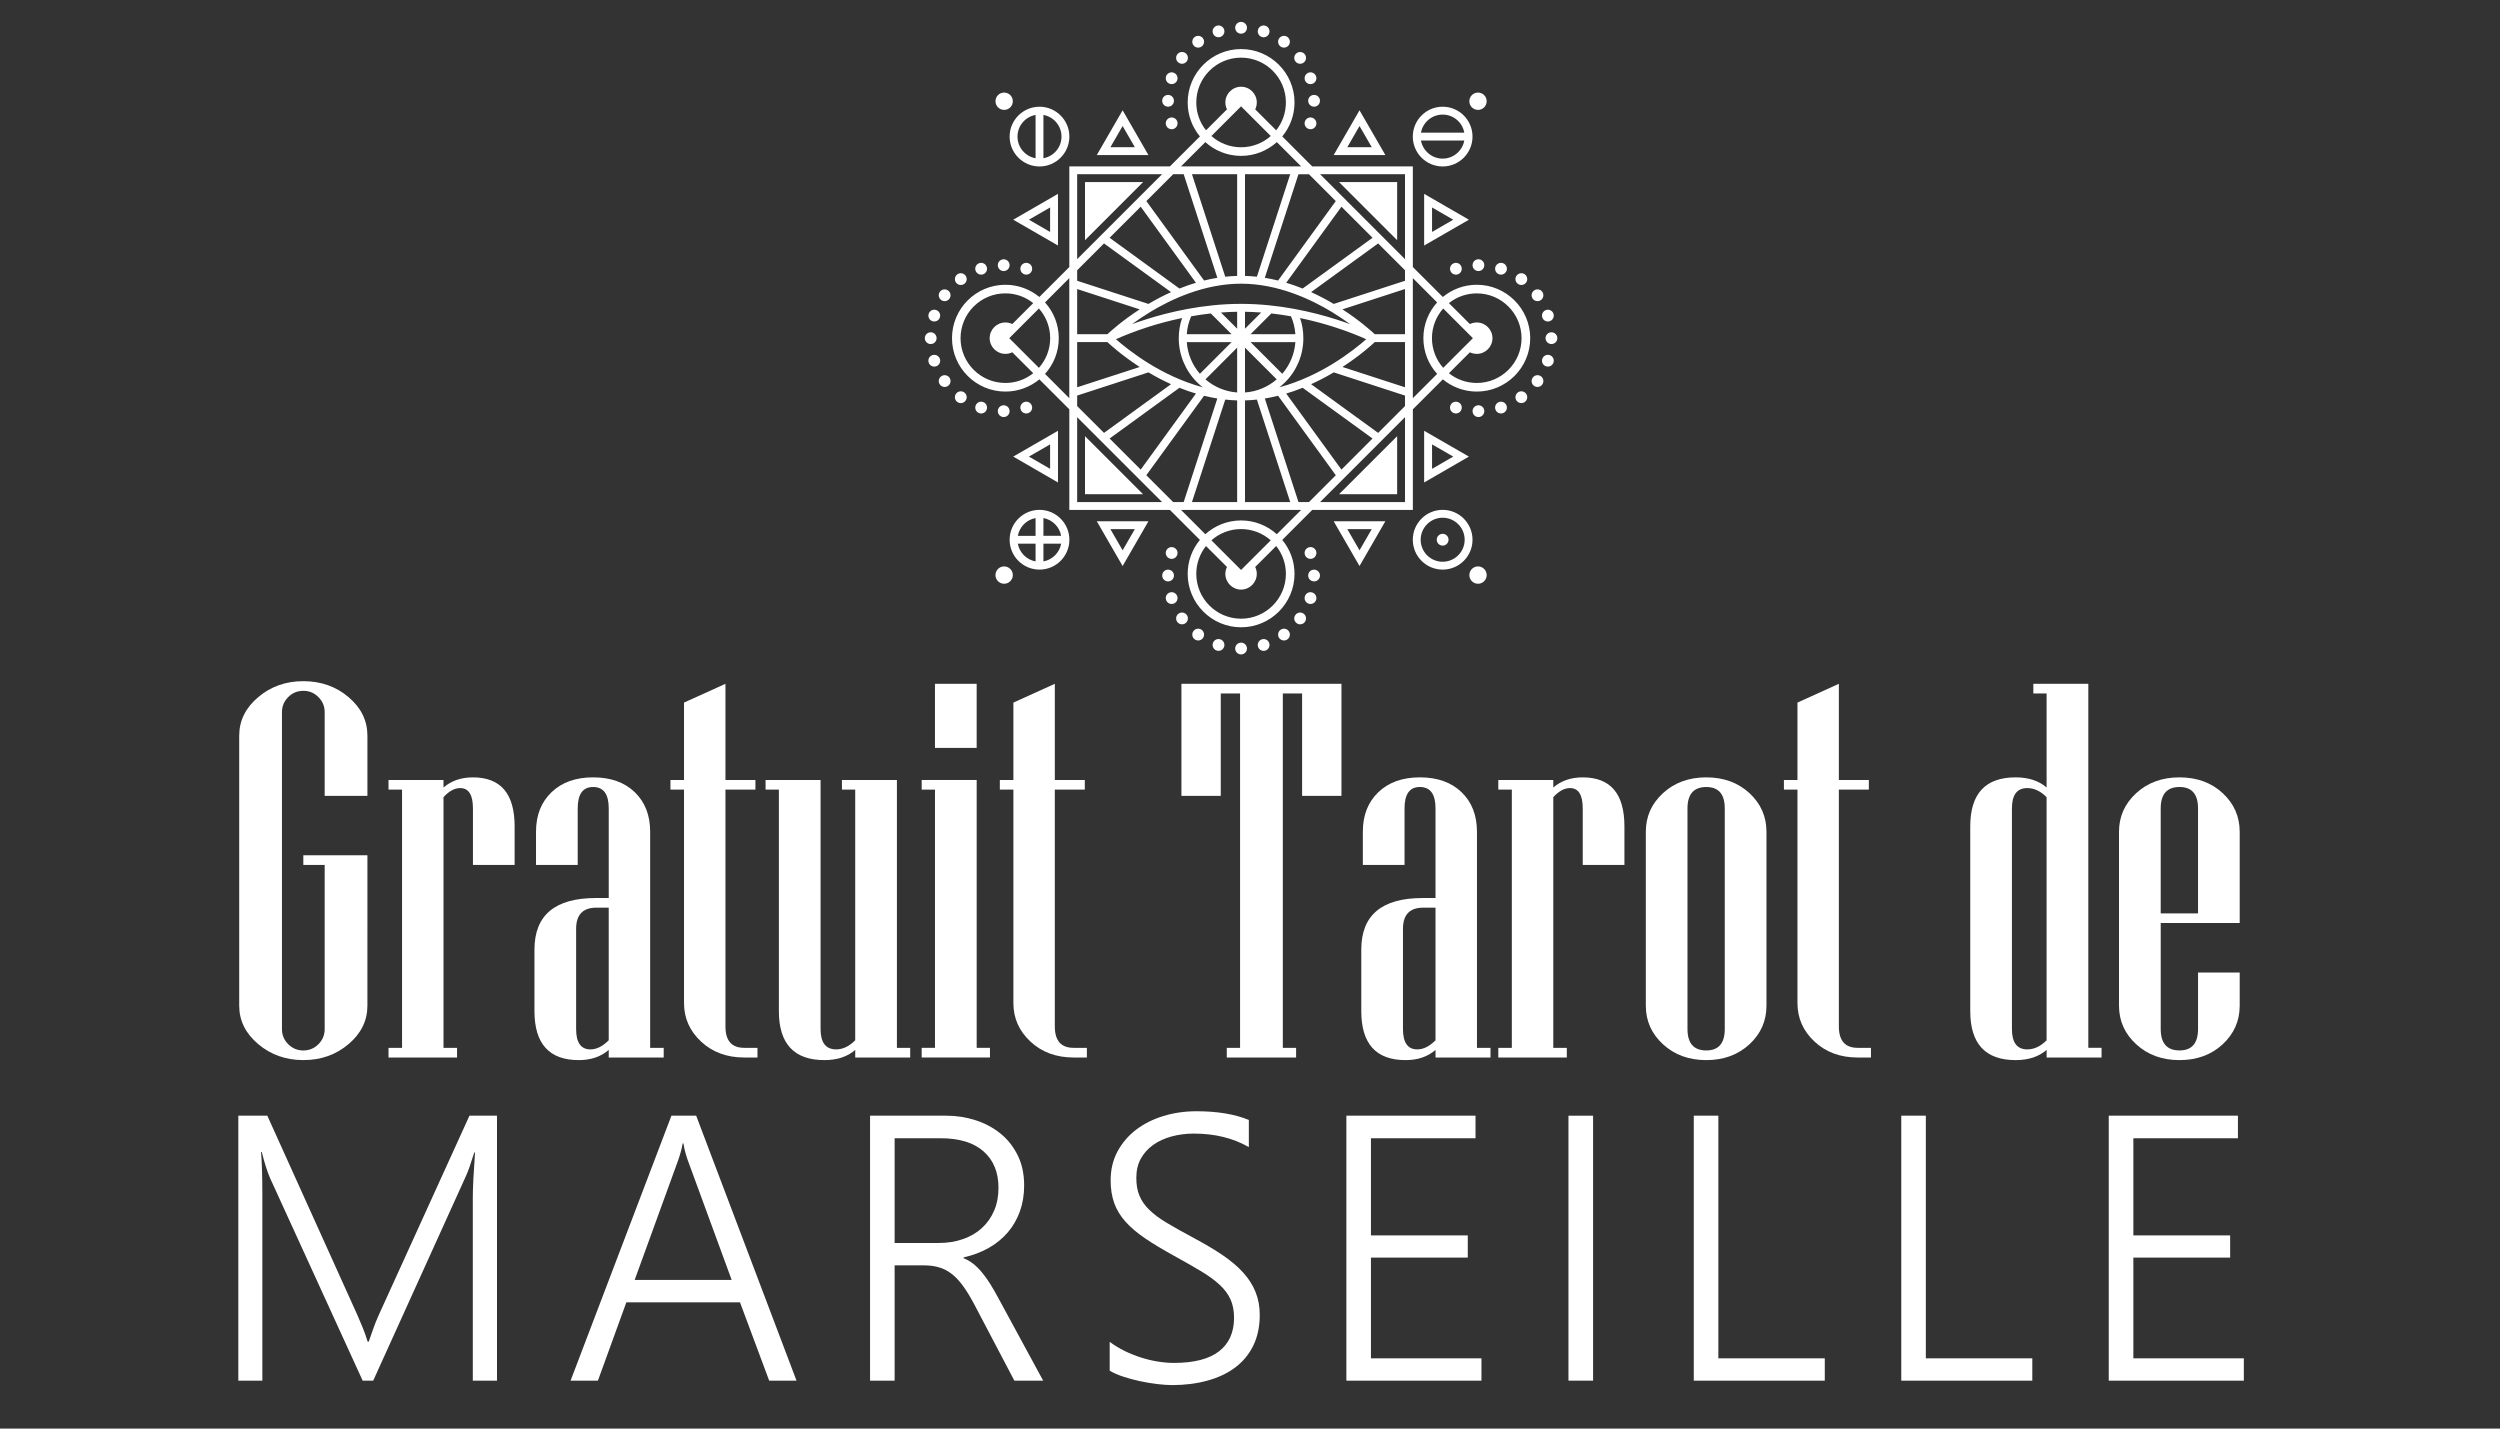 <?xml version="1.0" encoding="utf-8"?>
<!-- Generator: Adobe Illustrator 16.0.0, SVG Export Plug-In . SVG Version: 6.00 Build 0)  -->
<!DOCTYPE svg PUBLIC "-//W3C//DTD SVG 1.1//EN" "http://www.w3.org/Graphics/SVG/1.1/DTD/svg11.dtd">
<svg version="1.1" id="Calque_1" xmlns:x="http://ns.adobe.com/Extensibility/1.0/" xmlns:i="http://ns.adobe.com/AdobeIllustrator/10.0/" xmlns:graph="http://ns.adobe.com/Graphs/1.0/"
	 xmlns="http://www.w3.org/2000/svg" xmlns:xlink="http://www.w3.org/1999/xlink" x="0px" y="0px" width="140px" height="80px"
	 viewBox="0 0 140 80" enable-background="new 0 0 140 80" xml:space="preserve">
<rect x="0" y="0" width="140" height="80" fill="#333333" stroke="none"/>
<path fill="#FFFFFF" d="M82.701,15.947c-0.725,0-1.387,0.257-1.902,0.684l-1.68-1.678V9.318h-5.635L71.807,7.64
	c0.428-0.518,0.686-1.18,0.686-1.902c0-1.649-1.344-2.99-2.992-2.99c-1.649,0-2.991,1.341-2.991,2.99
	c0,0.723,0.257,1.384,0.685,1.902l-1.679,1.678h-5.634v5.635l-1.678,1.678c-0.518-0.427-1.18-0.684-1.902-0.684
	c-1.648,0-2.99,1.341-2.99,2.991c0,1.649,1.342,2.99,2.99,2.99c0.722,0,1.385-0.257,1.902-0.684l1.678,1.678v5.634h5.634
	l1.679,1.679c-0.428,0.518-0.685,1.18-0.685,1.901c0,1.649,1.342,2.992,2.991,2.992c1.648,0,2.992-1.343,2.992-2.992
	c0-0.721-0.258-1.383-0.686-1.901l1.678-1.679h5.635v-5.634l1.68-1.678c0.516,0.426,1.178,0.684,1.902,0.684
	c1.646,0,2.99-1.341,2.99-2.99C85.691,17.288,84.348,15.947,82.701,15.947z M82.482,18.938l-1.662,1.661
	c-0.391-0.442-0.631-1.024-0.631-1.661c0-0.636,0.24-1.219,0.631-1.662L82.482,18.938z M78.68,9.757v4.755l-4.754-4.755H78.68z
	 M78.68,21.688l-3.502-1.137c0.963-0.625,1.607-1.206,1.809-1.394h1.693V21.688z M71.645,21.688
	c0.113-0.087,0.221-0.182,0.322-0.283c0.66-0.66,1.021-1.535,1.021-2.467c0-0.389-0.061-0.767-0.184-1.127
	c0.711,0.147,1.34,0.322,1.85,0.483c0.855,0.271,1.504,0.545,1.854,0.703c-0.33,0.292-0.998,0.841-1.891,1.388
	C73.855,20.849,72.826,21.371,71.645,21.688z M64.394,20.389c-0.897-0.546-1.567-1.1-1.902-1.393
	c0.351-0.158,0.999-0.431,1.854-0.703c0.508-0.161,1.138-0.335,1.852-0.483c-0.124,0.36-0.187,0.739-0.187,1.127
	c0,0.932,0.363,1.808,1.022,2.467c0.102,0.102,0.208,0.196,0.32,0.283C66.179,21.371,65.153,20.853,64.394,20.389z M60.321,16.186
	l3.502,1.138c-0.964,0.625-1.607,1.205-1.809,1.393h-1.693V16.186z M60.321,19.157h1.693c0.201,0.188,0.845,0.768,1.809,1.394
	l-3.502,1.137V19.157z M67.194,20.932c-0.433-0.499-0.688-1.116-0.734-1.774h2.51L67.194,20.932z M69.28,19.468v2.51
	c-0.658-0.047-1.276-0.303-1.775-0.734L69.28,19.468z M69.72,19.468l1.776,1.776c-0.5,0.431-1.118,0.688-1.776,0.734V19.468z
	 M71.807,20.932l-1.776-1.774h2.51C72.494,19.815,72.24,20.433,71.807,20.932z M72.295,17.712c0.141,0.32,0.221,0.656,0.246,1.004
	h-2.51l1.165-1.163C71.574,17.596,71.941,17.649,72.295,17.712z M69.72,18.407v-0.948c0.307,0.005,0.61,0.02,0.907,0.042
	L69.72,18.407z M69.28,18.407l-0.905-0.906c0.296-0.023,0.599-0.038,0.905-0.042V18.407z M67.805,17.553l1.164,1.163h-2.51
	c0.023-0.348,0.107-0.685,0.247-1.004C67.058,17.649,67.424,17.596,67.805,17.553z M78.68,18.716h-1.693
	c-0.201-0.188-0.846-0.768-1.809-1.393l3.502-1.138V18.716z M74.607,17.484c0.375,0.228,0.709,0.458,0.996,0.668
	c-0.242-0.089-0.512-0.182-0.807-0.275c-1.236-0.393-3.16-0.861-5.296-0.861c-2.139,0-4.061,0.468-5.297,0.861
	c-0.296,0.093-0.564,0.186-0.808,0.275c0.285-0.209,0.616-0.437,0.988-0.663c1.195-0.731,3.053-1.6,5.109-1.603
	c0.002,0,0.003,0,0.007,0c0.002,0,0.007,0,0.01,0C71.563,15.89,73.414,16.757,74.607,17.484z M72.451,15.971
	c-0.141-0.049-0.283-0.094-0.424-0.136l3.094-4.259l1.74,1.74l-3.912,2.842C72.785,16.091,72.617,16.029,72.451,15.971z
	 M71.572,15.71c-0.248-0.062-0.496-0.113-0.743-0.153l1.885-5.8h0.588l1.502,1.503L71.572,15.71z M70.386,15.497
	c-0.224-0.024-0.445-0.04-0.666-0.046V9.757h2.532L70.386,15.497z M69.28,15.451c-0.22,0.006-0.443,0.022-0.666,0.046l-1.864-5.74
	h2.53V15.451z M66.287,9.757l1.884,5.8c-0.246,0.04-0.493,0.091-0.742,0.153l-3.234-4.45l1.504-1.503H66.287z M63.879,11.576
	l3.094,4.259c-0.141,0.042-0.282,0.087-0.425,0.136c-0.166,0.058-0.333,0.12-0.499,0.187l-3.911-2.842L63.879,11.576z
	 M61.824,13.632l3.755,2.727c-0.424,0.192-0.847,0.412-1.266,0.661l-3.992-1.297v-0.588L61.824,13.632z M60.321,22.152l3.992-1.299
	c0.419,0.25,0.842,0.47,1.266,0.662l-3.755,2.727l-1.503-1.502V22.152z M66.049,21.716c0.166,0.066,0.333,0.129,0.499,0.187
	c0.143,0.049,0.284,0.095,0.425,0.136l-3.094,4.259l-1.741-1.741L66.049,21.716z M67.428,22.163
	c0.249,0.062,0.496,0.113,0.742,0.153l-1.884,5.8h-0.589l-1.504-1.503L67.428,22.163z M68.614,22.377
	c0.223,0.023,0.446,0.04,0.666,0.046v5.693h-2.53L68.614,22.377z M69.72,22.423c0.221-0.006,0.442-0.022,0.666-0.046l1.866,5.739
	H69.72V22.423z M72.715,28.116l-1.885-5.8c0.247-0.04,0.495-0.091,0.743-0.153l3.232,4.45l-1.502,1.503H72.715z M75.121,26.298
	l-3.094-4.259c0.141-0.042,0.283-0.087,0.424-0.136c0.166-0.058,0.334-0.121,0.498-0.187l3.912,2.841L75.121,26.298z M77.176,24.242
	l-3.754-2.727c0.424-0.192,0.848-0.413,1.268-0.662l3.99,1.299v0.588L77.176,24.242z M78.68,15.723l-3.99,1.297
	c-0.42-0.249-0.844-0.469-1.268-0.661l3.754-2.727l1.504,1.502V15.723z M66.992,5.737c0-1.383,1.125-2.509,2.509-2.509
	s2.509,1.126,2.509,2.509c0,0.59-0.203,1.132-0.543,1.56l-1.176-1.174c0.058-0.117,0.089-0.248,0.089-0.386
	c0-0.485-0.395-0.88-0.879-0.879c-0.485-0.001-0.881,0.394-0.881,0.879c0,0.139,0.033,0.27,0.091,0.386l-1.174,1.174
	C67.195,6.869,66.992,6.327,66.992,5.737z M69.5,5.956l1.662,1.661c-0.443,0.393-1.025,0.63-1.662,0.63
	c-0.638,0-1.219-0.237-1.661-0.63L69.5,5.956z M67.499,7.958c0.529,0.479,1.232,0.771,2.002,0.771c0.769,0,1.472-0.293,2.001-0.771
	l1.361,1.36h-6.726L67.499,7.958z M60.321,9.757h4.755l-4.755,4.755V9.757z M56.519,18.938l1.66-1.662
	c0.392,0.442,0.631,1.025,0.631,1.662c0,0.637-0.239,1.218-0.631,1.661L56.519,18.938z M56.3,21.446
	c-1.383,0-2.509-1.125-2.509-2.508c0-1.384,1.126-2.51,2.509-2.51c0.59,0,1.132,0.204,1.561,0.546l-1.173,1.173
	c-0.118-0.057-0.248-0.089-0.387-0.089c-0.485,0-0.88,0.395-0.88,0.88c0,0.484,0.396,0.878,0.88,0.878
	c0.139,0,0.27-0.031,0.387-0.089l1.173,1.173C57.432,21.243,56.89,21.446,56.3,21.446z M58.521,20.938
	c0.478-0.529,0.77-1.232,0.77-2c0-0.77-0.292-1.473-0.77-2.002l1.359-1.362v6.725L58.521,20.938z M60.321,28.116v-4.754l4.755,4.754
	H60.321z M72.01,32.136c0,1.383-1.125,2.511-2.509,2.511s-2.509-1.127-2.509-2.511c0-0.587,0.203-1.131,0.545-1.558l1.174,1.172
	c-0.058,0.117-0.091,0.248-0.091,0.386c0,0.486,0.396,0.881,0.881,0.881c0.484,0,0.879-0.396,0.879-0.881
	c0-0.138-0.031-0.269-0.089-0.386l1.176-1.172C71.807,31.005,72.01,31.548,72.01,32.136z M69.5,31.918l-1.661-1.66
	c0.442-0.392,1.023-0.63,1.661-0.63c0.637,0,1.219,0.238,1.662,0.63L69.5,31.918z M71.502,29.916
	c-0.53-0.479-1.233-0.771-2.001-0.771c-0.77,0-1.473,0.292-2.002,0.771l-1.361-1.36h6.726L71.502,29.916z M78.68,28.116h-4.754
	l4.754-4.754V28.116z M79.119,15.574l1.361,1.362c-0.48,0.529-0.771,1.232-0.771,2.002c0,0.768,0.291,1.471,0.771,2l-1.361,1.361
	V15.574z M82.701,21.446c-0.592,0-1.133-0.203-1.561-0.545l1.174-1.173c0.115,0.058,0.248,0.089,0.387,0.089
	c0.484,0,0.877-0.394,0.877-0.878c0-0.485-0.393-0.88-0.877-0.88c-0.139,0-0.271,0.033-0.387,0.089l-1.174-1.173
	c0.428-0.342,0.969-0.546,1.561-0.546c1.381,0,2.506,1.126,2.506,2.51C85.207,20.321,84.082,21.446,82.701,21.446z M64.013,10.197
	l-3.253,3.254v-3.254H64.013z M74.986,27.677l3.254-3.252v3.252H74.986z M60.76,27.677v-3.252l3.253,3.252H60.76z M78.24,10.197
	v3.254l-3.254-3.254H78.24z M76.133,6.177l-1.447,2.506h2.895L76.133,6.177z M76.133,7.058l0.686,1.185h-1.369L76.133,7.058z
	 M62.867,6.177L61.42,8.684h2.893L62.867,6.177z M62.867,7.058l0.685,1.185h-1.369L62.867,7.058z M76.133,31.697l1.447-2.507h-2.895
	L76.133,31.697z M76.133,30.817l-0.684-1.186h1.369L76.133,30.817z M62.867,31.697l1.446-2.507H61.42L62.867,31.697z M62.867,30.817
	l-0.685-1.186h1.369L62.867,30.817z M59.247,10.856l-2.506,1.447l2.506,1.446V10.856z M58.806,12.988l-1.186-0.685l1.186-0.685
	V12.988z M59.247,27.018v-2.894l-2.506,1.445L59.247,27.018z M58.806,26.255l-1.186-0.686l1.186-0.684V26.255z M79.752,10.856v2.894
	l2.506-1.446L79.752,10.856z M80.195,11.619l1.186,0.685l-1.186,0.685V11.619z M79.752,27.018l2.506-1.449l-2.506-1.445V27.018z
	 M80.195,24.885l1.186,0.684l-1.186,0.686V24.885z M58.213,9.322c0.921,0,1.672-0.751,1.672-1.673c0-0.922-0.75-1.673-1.672-1.673
	c-0.923,0-1.674,0.751-1.674,1.673C56.539,8.571,57.29,9.322,58.213,9.322z M59.444,7.649c0,0.605-0.437,1.109-1.012,1.212V6.436
	C59.007,6.54,59.444,7.044,59.444,7.649z M57.992,6.436v2.426c-0.575-0.104-1.012-0.607-1.012-1.212
	C56.979,7.044,57.417,6.54,57.992,6.436z M55.747,5.669c0-0.268,0.217-0.485,0.486-0.485c0.268,0,0.485,0.217,0.485,0.485
	c0,0.269-0.217,0.485-0.485,0.485C55.964,6.154,55.747,5.938,55.747,5.669z M80.789,28.552c-0.924,0-1.672,0.75-1.672,1.674
	c0,0.923,0.748,1.672,1.672,1.672s1.672-0.749,1.672-1.672C82.461,29.303,81.713,28.552,80.789,28.552z M80.789,31.458
	c-0.68,0-1.232-0.553-1.232-1.232c0-0.681,0.553-1.233,1.232-1.233s1.232,0.553,1.232,1.233
	C82.021,30.905,81.469,31.458,80.789,31.458z M83.254,32.205c0,0.269-0.217,0.485-0.484,0.485c-0.27,0-0.486-0.217-0.486-0.485
	c0-0.268,0.217-0.486,0.486-0.486C83.037,31.719,83.254,31.937,83.254,32.205z M58.213,28.552c-0.923,0-1.674,0.75-1.674,1.674
	c0,0.923,0.751,1.672,1.674,1.672c0.921,0,1.672-0.749,1.672-1.672C59.885,29.303,59.134,28.552,58.213,28.552z M59.425,30.006
	h-0.993v-0.995C58.936,29.103,59.334,29.501,59.425,30.006z M57.992,29.012v0.995h-0.993C57.09,29.501,57.488,29.103,57.992,29.012z
	 M56.999,30.446h0.993v0.993C57.488,31.347,57.09,30.949,56.999,30.446z M58.432,31.439v-0.993h0.993
	C59.334,30.949,58.936,31.347,58.432,31.439z M56.717,32.205c0,0.269-0.217,0.485-0.485,0.485c-0.269,0-0.486-0.217-0.486-0.485
	c0-0.268,0.217-0.486,0.486-0.486C56.5,31.719,56.717,31.937,56.717,32.205z M80.789,9.322c0.924,0,1.672-0.751,1.672-1.673
	c0-0.922-0.748-1.673-1.672-1.673s-1.672,0.751-1.672,1.673C79.117,8.571,79.865,9.322,80.789,9.322z M80.789,8.883
	c-0.605,0-1.109-0.438-1.215-1.014H82C81.896,8.444,81.393,8.883,80.789,8.883z M80.789,6.417c0.604,0,1.107,0.436,1.211,1.012
	h-2.426C79.68,6.853,80.184,6.417,80.789,6.417z M82.283,5.669c0-0.268,0.217-0.485,0.486-0.485c0.268,0,0.484,0.217,0.484,0.485
	c0,0.269-0.217,0.485-0.484,0.485C82.5,6.154,82.283,5.938,82.283,5.669z M69.17,1.557c0-0.183,0.146-0.331,0.33-0.331
	c0.183,0,0.33,0.147,0.33,0.331c0,0.182-0.147,0.33-0.33,0.33C69.317,1.887,69.17,1.739,69.17,1.557z M67.923,1.858
	c-0.058-0.173,0.038-0.359,0.213-0.416c0.173-0.056,0.359,0.039,0.415,0.211c0.056,0.174-0.039,0.36-0.213,0.416
	C68.166,2.127,67.979,2.032,67.923,1.858z M66.831,2.531c-0.106-0.147-0.075-0.354,0.073-0.461c0.146-0.107,0.354-0.074,0.461,0.073
	c0.107,0.147,0.074,0.354-0.073,0.461C67.144,2.711,66.937,2.679,66.831,2.531z M65.926,3.047c0.107-0.147,0.313-0.18,0.461-0.073
	s0.18,0.314,0.073,0.461c-0.107,0.147-0.313,0.181-0.462,0.073C65.852,3.401,65.819,3.195,65.926,3.047z M65.298,4.279
	c0.057-0.173,0.243-0.269,0.416-0.212c0.174,0.056,0.269,0.242,0.213,0.416c-0.058,0.173-0.243,0.268-0.417,0.211
	C65.337,4.639,65.243,4.452,65.298,4.279z M65.083,5.645c0-0.183,0.146-0.33,0.329-0.33c0.182,0,0.329,0.147,0.329,0.33
	c0,0.182-0.147,0.33-0.329,0.33C65.23,5.974,65.083,5.827,65.083,5.645z M65.927,6.805c0.056,0.174-0.039,0.36-0.213,0.416
	c-0.173,0.057-0.359-0.039-0.416-0.212c-0.056-0.173,0.039-0.359,0.212-0.415C65.684,6.537,65.87,6.632,65.927,6.805z M73.49,6.594
	c0.172,0.056,0.268,0.242,0.213,0.415c-0.057,0.173-0.244,0.269-0.416,0.212c-0.174-0.056-0.27-0.242-0.213-0.416
	C73.129,6.632,73.316,6.537,73.49,6.594z M73.59,5.314c0.182,0,0.328,0.147,0.328,0.33c0,0.182-0.146,0.33-0.328,0.33
	c-0.184,0-0.332-0.147-0.332-0.33C73.258,5.461,73.406,5.314,73.59,5.314z M73.287,4.067c0.172-0.057,0.359,0.039,0.416,0.212
	c0.055,0.173-0.041,0.359-0.213,0.416c-0.174,0.057-0.361-0.038-0.416-0.211C73.018,4.31,73.113,4.124,73.287,4.067z M72.541,3.436
	c-0.107-0.147-0.074-0.354,0.074-0.461c0.145-0.107,0.354-0.074,0.459,0.073c0.107,0.148,0.074,0.354-0.072,0.461
	C72.854,3.616,72.648,3.583,72.541,3.436z M71.635,2.143c0.107-0.146,0.314-0.18,0.463-0.073c0.146,0.107,0.18,0.314,0.072,0.461
	c-0.107,0.147-0.314,0.18-0.461,0.073C71.563,2.497,71.529,2.291,71.635,2.143z M70.45,1.654c0.056-0.172,0.241-0.268,0.415-0.211
	c0.174,0.056,0.268,0.243,0.211,0.416c-0.055,0.173-0.241,0.269-0.415,0.212C70.489,2.014,70.394,1.828,70.45,1.654z M52.119,19.266
	c-0.182,0-0.329-0.146-0.329-0.328c0-0.183,0.147-0.33,0.329-0.33c0.183,0,0.331,0.146,0.331,0.33
	C52.45,19.12,52.302,19.266,52.119,19.266z M52.421,20.513c-0.173,0.057-0.359-0.038-0.415-0.212
	c-0.058-0.173,0.038-0.359,0.212-0.415c0.173-0.056,0.359,0.039,0.416,0.212C52.69,20.271,52.596,20.458,52.421,20.513z
	 M53.167,21.145c0.106,0.148,0.075,0.354-0.073,0.463c-0.147,0.105-0.354,0.074-0.461-0.075c-0.106-0.146-0.074-0.354,0.074-0.46
	S53.06,20.998,53.167,21.145z M54.072,22.438c-0.107,0.147-0.314,0.18-0.461,0.073c-0.148-0.108-0.181-0.314-0.074-0.461
	c0.107-0.148,0.313-0.181,0.461-0.075C54.146,22.084,54.179,22.29,54.072,22.438z M55.258,22.927
	c-0.056,0.174-0.242,0.269-0.415,0.211c-0.174-0.056-0.269-0.242-0.212-0.415c0.056-0.174,0.243-0.269,0.416-0.212
	C55.22,22.568,55.315,22.753,55.258,22.927z M55.877,23.025c0-0.183,0.148-0.33,0.33-0.33c0.183,0,0.33,0.147,0.33,0.33
	c0,0.182-0.147,0.33-0.33,0.33C56.025,23.355,55.877,23.207,55.877,23.025z M57.157,22.927c-0.057-0.173,0.039-0.359,0.212-0.416
	c0.173-0.057,0.36,0.038,0.415,0.212c0.058,0.173-0.037,0.359-0.211,0.415C57.399,23.195,57.212,23.101,57.157,22.927z
	 M57.573,14.736c0.174,0.056,0.269,0.243,0.211,0.415c-0.055,0.173-0.242,0.269-0.415,0.212c-0.173-0.057-0.269-0.242-0.212-0.417
	C57.212,14.774,57.399,14.679,57.573,14.736z M56.207,14.52c0.183,0,0.33,0.147,0.33,0.33c0,0.183-0.147,0.33-0.33,0.33
	c-0.182,0-0.33-0.147-0.33-0.33C55.877,14.667,56.025,14.52,56.207,14.52z M54.63,15.151c-0.057-0.172,0.038-0.359,0.212-0.415
	c0.173-0.057,0.359,0.038,0.415,0.211c0.058,0.174-0.038,0.36-0.211,0.417C54.873,15.419,54.687,15.324,54.63,15.151z
	 M53.538,15.824c-0.107-0.148-0.075-0.354,0.074-0.461c0.147-0.107,0.354-0.074,0.461,0.074c0.106,0.147,0.074,0.354-0.074,0.46
	C53.851,16.004,53.645,15.971,53.538,15.824z M53.167,16.729c-0.107,0.148-0.313,0.18-0.461,0.073
	c-0.147-0.107-0.18-0.313-0.074-0.461c0.107-0.148,0.314-0.18,0.461-0.073C53.242,16.375,53.273,16.581,53.167,16.729z
	 M52.006,17.572c0.056-0.173,0.242-0.269,0.415-0.212c0.174,0.056,0.269,0.242,0.212,0.415c-0.056,0.174-0.243,0.269-0.416,0.212
	C52.044,17.932,51.949,17.746,52.006,17.572z M69.831,36.317c0,0.182-0.147,0.33-0.33,0.33c-0.184,0-0.33-0.148-0.33-0.33
	c0-0.182,0.146-0.329,0.33-0.329C69.683,35.988,69.831,36.135,69.831,36.317z M71.076,36.015c0.057,0.173-0.037,0.361-0.211,0.417
	c-0.174,0.057-0.359-0.038-0.415-0.212c-0.056-0.173,0.039-0.36,0.212-0.416C70.835,35.746,71.021,35.842,71.076,36.015z
	 M72.17,35.343c0.107,0.147,0.074,0.354-0.072,0.46c-0.148,0.108-0.355,0.076-0.463-0.072c-0.105-0.148-0.072-0.354,0.074-0.461
	C71.855,35.162,72.063,35.195,72.17,35.343z M73.074,34.827c-0.105,0.146-0.314,0.18-0.459,0.072
	c-0.148-0.107-0.182-0.313-0.074-0.46c0.107-0.148,0.313-0.181,0.461-0.074C73.148,34.472,73.182,34.679,73.074,34.827z
	 M73.703,33.594c-0.057,0.174-0.244,0.269-0.416,0.213c-0.174-0.056-0.27-0.243-0.213-0.416c0.055-0.174,0.242-0.269,0.416-0.212
	C73.662,33.236,73.758,33.422,73.703,33.594z M73.918,32.229c0,0.183-0.146,0.329-0.328,0.329c-0.184,0-0.332-0.146-0.332-0.329
	c0-0.182,0.148-0.33,0.332-0.33C73.771,31.9,73.918,32.047,73.918,32.229z M73.074,31.068c-0.057-0.174,0.039-0.358,0.213-0.415
	c0.172-0.058,0.359,0.038,0.416,0.211c0.055,0.173-0.041,0.36-0.213,0.416C73.316,31.337,73.129,31.242,73.074,31.068z
	 M65.51,31.281c-0.173-0.056-0.268-0.243-0.212-0.416c0.057-0.174,0.243-0.269,0.416-0.211c0.174,0.057,0.269,0.241,0.213,0.415
	C65.87,31.242,65.684,31.337,65.51,31.281z M65.413,32.559c-0.183,0-0.329-0.146-0.329-0.329c0-0.182,0.146-0.33,0.329-0.33
	c0.182,0,0.329,0.147,0.329,0.33C65.742,32.413,65.594,32.559,65.413,32.559z M65.714,33.807c-0.173,0.056-0.359-0.039-0.416-0.213
	c-0.056-0.172,0.039-0.358,0.212-0.415c0.174-0.057,0.359,0.038,0.417,0.212C65.983,33.564,65.888,33.751,65.714,33.807z
	 M66.46,34.439c0.106,0.146,0.074,0.353-0.073,0.46c-0.147,0.108-0.354,0.074-0.461-0.072c-0.107-0.148-0.074-0.355,0.072-0.461
	C66.147,34.259,66.353,34.292,66.46,34.439z M67.365,35.731c-0.107,0.147-0.314,0.18-0.461,0.072
	c-0.148-0.106-0.18-0.313-0.073-0.46c0.106-0.148,0.313-0.181,0.461-0.073C67.439,35.377,67.472,35.583,67.365,35.731z
	 M68.551,36.219c-0.056,0.174-0.242,0.269-0.415,0.212c-0.175-0.055-0.271-0.244-0.213-0.417c0.056-0.173,0.242-0.269,0.415-0.211
	C68.512,35.859,68.607,36.046,68.551,36.219z M87.211,18.938c0,0.182-0.148,0.328-0.33,0.328s-0.33-0.146-0.33-0.328
	c0-0.183,0.148-0.33,0.33-0.33S87.211,18.754,87.211,18.938z M86.58,17.36c0.174-0.057,0.357,0.039,0.416,0.212
	c0.055,0.174-0.039,0.359-0.213,0.416c-0.172,0.056-0.359-0.039-0.416-0.212C86.313,17.602,86.404,17.417,86.58,17.36z
	 M85.834,16.729c-0.107-0.147-0.076-0.354,0.072-0.461s0.354-0.076,0.461,0.073c0.105,0.148,0.074,0.354-0.072,0.461
	C86.146,16.908,85.941,16.876,85.834,16.729z M84.928,15.437c0.107-0.147,0.314-0.181,0.461-0.074
	c0.148,0.108,0.18,0.313,0.074,0.461c-0.107,0.147-0.314,0.18-0.461,0.072C84.854,15.79,84.82,15.583,84.928,15.437z M83.742,14.947
	c0.057-0.173,0.244-0.268,0.416-0.211c0.174,0.056,0.268,0.243,0.213,0.415c-0.057,0.173-0.244,0.269-0.418,0.212
	C83.781,15.307,83.686,15.121,83.742,14.947z M83.121,14.849c0,0.183-0.146,0.33-0.328,0.33s-0.33-0.147-0.33-0.33
	c0-0.183,0.148-0.33,0.33-0.33S83.121,14.667,83.121,14.849z M81.842,14.947c0.059,0.174-0.037,0.36-0.209,0.417
	c-0.174,0.056-0.363-0.039-0.416-0.212c-0.059-0.172,0.039-0.359,0.213-0.415C81.602,14.679,81.787,14.774,81.842,14.947z
	 M81.43,23.138c-0.174-0.056-0.271-0.242-0.213-0.415c0.053-0.174,0.242-0.269,0.416-0.212c0.172,0.057,0.268,0.242,0.209,0.416
	C81.787,23.101,81.602,23.195,81.43,23.138z M81.102,30.327c-0.055,0.173-0.242,0.269-0.416,0.211
	c-0.172-0.056-0.268-0.241-0.213-0.416c0.059-0.173,0.244-0.268,0.418-0.212C81.066,29.967,81.158,30.155,81.102,30.327z
	 M82.793,23.355c-0.182,0-0.33-0.148-0.33-0.33c0-0.183,0.148-0.33,0.33-0.33s0.328,0.147,0.328,0.33
	C83.121,23.207,82.975,23.355,82.793,23.355z M84.371,22.723c0.055,0.173-0.039,0.359-0.213,0.415
	c-0.172,0.057-0.359-0.038-0.416-0.211c-0.057-0.173,0.039-0.359,0.211-0.416C84.127,22.454,84.314,22.549,84.371,22.723z
	 M85.463,22.05c0.105,0.147,0.074,0.353-0.074,0.461c-0.146,0.106-0.354,0.074-0.461-0.073c-0.107-0.148-0.074-0.354,0.074-0.463
	C85.148,21.87,85.355,21.902,85.463,22.05z M86.367,21.533c-0.107,0.148-0.313,0.18-0.461,0.075
	c-0.148-0.108-0.18-0.315-0.072-0.463c0.107-0.147,0.313-0.179,0.461-0.072C86.441,21.18,86.473,21.387,86.367,21.533z
	 M86.996,20.301c-0.059,0.174-0.242,0.269-0.416,0.212c-0.176-0.055-0.268-0.242-0.213-0.415c0.057-0.173,0.244-0.268,0.416-0.212
	C86.957,19.942,87.051,20.128,86.996,20.301z"/>
<g>
	<path fill="#FFFFFF" d="M20.575,56.316c0,0.836-0.35,1.554-1.05,2.149c-0.701,0.599-1.546,0.9-2.539,0.9
		c-0.983,0-1.827-0.302-2.532-0.9c-0.705-0.596-1.058-1.313-1.058-2.149V41.197c0-0.837,0.353-1.555,1.058-2.152
		c0.705-0.599,1.549-0.899,2.532-0.899c0.993,0,1.838,0.301,2.539,0.899c0.701,0.597,1.05,1.314,1.05,2.152v3.37h-2.393v-4.684
		c0-0.331-0.117-0.612-0.35-0.845c-0.234-0.236-0.515-0.352-0.846-0.352c-0.332,0-0.613,0.116-0.847,0.352
		c-0.233,0.232-0.35,0.514-0.35,0.845v17.745c0,0.331,0.117,0.612,0.35,0.847c0.234,0.234,0.516,0.351,0.847,0.351
		c0.331,0,0.612-0.116,0.846-0.351c0.233-0.234,0.35-0.516,0.35-0.847v-9.192h-1.196v-0.541h3.589V56.316z"/>
	<path fill="#FFFFFF" d="M28.82,48.436h-2.335V45.27c0-0.759-0.238-1.138-0.715-1.138c-0.311,0-0.623,0.168-0.934,0.509v14.038
		h0.759v0.541h-3.838v-0.541h0.758v-14.46h-0.758v-0.54h3.079v0.422c0.438-0.379,0.987-0.568,1.648-0.568
		c1.557,0,2.335,0.914,2.335,2.743V48.436z"/>
	<path fill="#FFFFFF" d="M37.167,59.22h-3.078v-0.424c-0.439,0.379-0.998,0.57-1.678,0.57c-1.654,0-2.481-0.915-2.481-2.744v-3.445
		c0-1.926,1.148-2.888,3.444-2.888h0.715v-5.02c0-0.799-0.292-1.197-0.875-1.197c-0.575,0-0.862,0.398-0.862,1.197v3.166h-2.335
		v-1.854c0-0.925,0.29-1.663,0.869-2.217c0.578-0.555,1.354-0.832,2.328-0.832c0.982,0,1.76,0.277,2.334,0.832
		c0.574,0.554,0.861,1.292,0.861,2.217v12.098h0.758V59.22z M34.088,58.257v-7.429h-0.686c-0.759,0-1.139,0.396-1.139,1.182v5.618
		c0,0.759,0.267,1.138,0.803,1.138C33.407,58.766,33.747,58.598,34.088,58.257z"/>
	<path fill="#FFFFFF" d="M42.42,59.22h-0.744c-0.973,0-1.778-0.297-2.415-0.891s-0.956-1.313-0.956-2.159V44.219h-0.759v-0.54h0.759
		v-4.334l2.32-1.052v5.386h1.678v0.54h-1.678v13.264c0,0.798,0.35,1.196,1.05,1.196h0.744V59.22z"/>
	<path fill="#FFFFFF" d="M50.972,59.22h-3.079v-0.424c-0.438,0.379-1.012,0.57-1.723,0.57c-1.702,0-2.553-0.915-2.553-2.744V44.219
		h-0.745v-0.54h3.08v13.949c0,0.759,0.291,1.138,0.875,1.138c0.369,0,0.724-0.168,1.065-0.509V44.219h-0.744v-0.54h3.079v15h0.744
		V59.22z"/>
	<path fill="#FFFFFF" d="M55.438,59.22h-3.824v-0.541h0.745v-14.46h-0.745v-0.54h3.08v15h0.744V59.22z M54.693,41.882h-2.335v-3.589
		h2.335V41.882z"/>
	<path fill="#FFFFFF" d="M60.866,59.22h-0.744c-0.973,0-1.778-0.297-2.416-0.891c-0.638-0.594-0.956-1.313-0.956-2.159V44.219
		h-0.759v-0.54h0.759v-4.334l2.32-1.052v5.386h1.679v0.54H59.07v13.264c0,0.798,0.351,1.196,1.051,1.196h0.744V59.22z"/>
</g>
<g>
	<path fill="#FFFFFF" d="M26.477,77.316V67.073c0-0.525,0.041-1.371,0.124-2.534h-0.042c-0.097,0.309-0.185,0.579-0.264,0.806
		c-0.08,0.229-0.154,0.413-0.223,0.559l-5.173,11.413h-0.59l-5.184-11.34c-0.151-0.346-0.307-0.832-0.465-1.459h-0.042
		c0.028,0.317,0.046,0.68,0.057,1.086c0.01,0.407,0.016,0.857,0.016,1.356v10.356h-1.345V62.479h1.624l5.039,11.154
		c0.104,0.235,0.205,0.474,0.305,0.72c0.1,0.245,0.191,0.504,0.274,0.78h0.062c0.097-0.276,0.184-0.525,0.264-0.757
		c0.08-0.226,0.178-0.472,0.295-0.731l5.081-11.166h1.542v14.838H26.477z"/>
	<path fill="#FFFFFF" d="M43.074,77.316l-1.635-4.387h-6.363l-1.593,4.387h-1.531L37.6,62.479h1.386l5.619,14.838H43.074z
		 M38.552,65.074c-0.049-0.128-0.099-0.281-0.15-0.454c-0.052-0.172-0.095-0.367-0.129-0.59h-0.041
		c-0.042,0.223-0.088,0.418-0.141,0.59c-0.051,0.173-0.101,0.326-0.15,0.454l-2.4,6.604h5.433L38.552,65.074z"/>
	<path fill="#FFFFFF" d="M56.804,77.316l-2.235-4.253c-0.221-0.42-0.435-0.772-0.642-1.054c-0.207-0.284-0.42-0.511-0.641-0.678
		c-0.221-0.17-0.457-0.291-0.709-0.362c-0.252-0.075-0.532-0.109-0.843-0.109h-1.635v6.456h-1.376V62.479h4.272
		c0.559,0,1.1,0.083,1.62,0.249c0.521,0.165,0.985,0.41,1.391,0.734c0.408,0.324,0.733,0.731,0.978,1.222
		c0.246,0.488,0.368,1.059,0.368,1.706c0,0.524-0.08,1.008-0.238,1.448c-0.159,0.442-0.385,0.832-0.678,1.176
		c-0.293,0.341-0.648,0.631-1.065,0.869c-0.417,0.236-0.889,0.414-1.413,0.533v0.04c0.2,0.081,0.383,0.191,0.549,0.319
		c0.166,0.134,0.326,0.292,0.48,0.479c0.156,0.187,0.309,0.399,0.461,0.64c0.152,0.241,0.31,0.521,0.476,0.829l2.493,4.594H56.804z
		 M50.099,63.742v5.865h2.463c0.497,0,0.952-0.071,1.365-0.218c0.415-0.143,0.768-0.35,1.061-0.62
		c0.293-0.269,0.521-0.592,0.684-0.973c0.163-0.378,0.243-0.807,0.243-1.282c0-0.863-0.277-1.541-0.832-2.033
		c-0.557-0.494-1.358-0.739-2.406-0.739H50.099z"/>
	<path fill="#FFFFFF" d="M62.143,75.143c0.249,0.187,0.523,0.354,0.821,0.503c0.301,0.147,0.608,0.272,0.922,0.372
		c0.314,0.101,0.63,0.177,0.948,0.229c0.318,0.051,0.621,0.076,0.91,0.076c1.125,0,1.966-0.218,2.526-0.652
		c0.558-0.434,0.837-1.06,0.837-1.872c0-0.392-0.065-0.737-0.196-1.028c-0.133-0.294-0.335-0.568-0.611-0.824
		c-0.276-0.255-0.624-0.509-1.045-0.761c-0.42-0.251-0.918-0.536-1.491-0.852c-0.634-0.348-1.176-0.672-1.628-0.979
		c-0.454-0.307-0.821-0.619-1.107-0.94c-0.288-0.322-0.498-0.669-0.632-1.041c-0.134-0.373-0.201-0.797-0.201-1.271
		c0-0.6,0.127-1.139,0.381-1.615c0.256-0.476,0.6-0.881,1.035-1.217c0.434-0.333,0.943-0.591,1.526-0.77
		c0.583-0.181,1.207-0.271,1.867-0.271c1.167,0,2.143,0.163,2.93,0.487v1.521c-0.876-0.504-1.904-0.757-3.084-0.757
		c-0.442,0-0.856,0.056-1.248,0.162c-0.388,0.106-0.729,0.263-1.022,0.471c-0.294,0.207-0.525,0.465-0.695,0.771
		c-0.167,0.305-0.252,0.662-0.252,1.069c0,0.388,0.055,0.719,0.172,0.998c0.113,0.28,0.294,0.545,0.547,0.792
		c0.251,0.247,0.582,0.495,0.993,0.739c0.411,0.247,0.912,0.528,1.505,0.844c0.622,0.332,1.163,0.653,1.626,0.967
		c0.461,0.315,0.845,0.642,1.153,0.984c0.307,0.34,0.535,0.703,0.686,1.088c0.154,0.381,0.23,0.806,0.23,1.277
		c0,0.647-0.122,1.218-0.362,1.711c-0.243,0.495-0.582,0.902-1.016,1.227c-0.434,0.325-0.951,0.569-1.552,0.734
		c-0.599,0.165-1.258,0.25-1.975,0.25c-0.237,0-0.516-0.02-0.838-0.058c-0.324-0.039-0.654-0.095-0.984-0.166
		c-0.332-0.072-0.648-0.159-0.946-0.258c-0.301-0.102-0.545-0.21-0.73-0.327V75.143z"/>
	<path fill="#FFFFFF" d="M75.397,77.316V62.479h7.232v1.264h-5.856v5.439h5.422v1.242h-5.422v5.641h6.188v1.252H75.397z"/>
	<path fill="#FFFFFF" d="M89.213,77.316h-1.379V62.479h1.379V77.316z"/>
	<path fill="#FFFFFF" d="M94.852,77.316V62.479h1.376v13.586h5.96v1.252H94.852z"/>
	<path fill="#FFFFFF" d="M106.471,77.316V62.479h1.376v13.586h5.962v1.252H106.471z"/>
	<path fill="#FFFFFF" d="M118.09,77.316V62.479h7.234v1.264h-5.856v5.439h5.42v1.242h-5.42v5.641h6.187v1.252H118.09z"/>
</g>
<g>
	<path fill="#FFFFFF" d="M75.123,44.567h-2.205v-5.733h-1.08v19.845h0.744v0.541H68.7v-0.541h0.744V38.834h-1.081v5.733h-2.203
		v-6.275h8.962V44.567z"/>
	<path fill="#FFFFFF" d="M83.468,59.22h-3.079v-0.424c-0.438,0.379-0.996,0.57-1.678,0.57c-1.653,0-2.479-0.915-2.479-2.744v-3.445
		c0-1.926,1.146-2.888,3.443-2.888h0.714v-5.02c0-0.799-0.291-1.197-0.877-1.197c-0.572,0-0.858,0.398-0.858,1.197v3.166h-2.335
		v-1.854c0-0.925,0.288-1.663,0.867-2.217c0.579-0.555,1.355-0.832,2.326-0.832c0.984,0,1.761,0.277,2.336,0.832
		c0.574,0.554,0.862,1.292,0.862,2.217v12.098h0.758V59.22z M80.389,58.257v-7.429h-0.685c-0.76,0-1.138,0.396-1.138,1.182v5.618
		c0,0.759,0.266,1.138,0.802,1.138C79.707,58.766,80.05,58.598,80.389,58.257z"/>
	<path fill="#FFFFFF" d="M90.969,48.436h-2.336V45.27c0-0.759-0.237-1.138-0.714-1.138c-0.313,0-0.623,0.168-0.935,0.509v14.038
		h0.758v0.541h-3.837v-0.541h0.758v-14.46h-0.758v-0.54h3.079v0.422c0.438-0.379,0.987-0.568,1.648-0.568
		c1.558,0,2.336,0.914,2.336,2.743V48.436z"/>
	<path fill="#FFFFFF" d="M98.922,56.316c0,0.855-0.317,1.577-0.954,2.165c-0.639,0.59-1.445,0.885-2.416,0.885
		c-0.973,0-1.781-0.295-2.422-0.885c-0.644-0.588-0.964-1.31-0.964-2.165v-9.735c0-0.854,0.32-1.577,0.964-2.167
		c0.641-0.588,1.449-0.882,2.422-0.882c0.971,0,1.777,0.294,2.416,0.882c0.637,0.59,0.954,1.313,0.954,2.167V56.316z M96.587,57.628
		V45.27c0-0.799-0.346-1.197-1.035-1.197c-0.7,0-1.053,0.398-1.053,1.197v12.358c0,0.797,0.353,1.197,1.053,1.197
		C96.241,58.825,96.587,58.425,96.587,57.628z"/>
	<path fill="#FFFFFF" d="M104.774,59.22h-0.747c-0.973,0-1.776-0.297-2.413-0.891c-0.639-0.594-0.956-1.313-0.956-2.159V44.219
		h-0.759v-0.54h0.759v-4.334l2.318-1.052v5.386h1.679v0.54h-1.679v13.264c0,0.798,0.353,1.196,1.051,1.196h0.747V59.22z"/>
	<path fill="#FFFFFF" d="M117.687,59.22h-3.077v-0.424c-0.437,0.379-1.019,0.57-1.735,0.57c-1.693,0-2.541-0.915-2.541-2.744V46.275
		c0-1.829,0.848-2.743,2.541-2.743c0.717,0,1.299,0.189,1.735,0.568v-5.267h-0.743v-0.542h3.079v20.386h0.741V59.22z
		 M114.609,58.257V44.641c-0.341-0.341-0.7-0.509-1.08-0.509c-0.575,0-0.861,0.379-0.861,1.138v12.358
		c0,0.759,0.286,1.138,0.861,1.138C113.909,58.766,114.269,58.598,114.609,58.257z"/>
	<path fill="#FFFFFF" d="M125.423,56.316c0,0.855-0.32,1.577-0.954,2.165c-0.637,0.59-1.445,0.885-2.416,0.885
		c-0.975,0-1.781-0.295-2.422-0.885c-0.644-0.588-0.967-1.31-0.967-2.165v-9.735c0-0.854,0.323-1.577,0.967-2.167
		c0.641-0.588,1.447-0.882,2.422-0.882c0.971,0,1.779,0.294,2.416,0.882c0.634,0.59,0.954,1.313,0.954,2.167v5.108H121v5.938
		c0,0.797,0.351,1.197,1.053,1.197c0.689,0,1.037-0.4,1.037-1.197v-3.166h2.333V56.316z M123.09,51.149v-5.88
		c0-0.799-0.348-1.197-1.037-1.197c-0.702,0-1.053,0.398-1.053,1.197v5.88H123.09z"/>
</g>
</svg>
